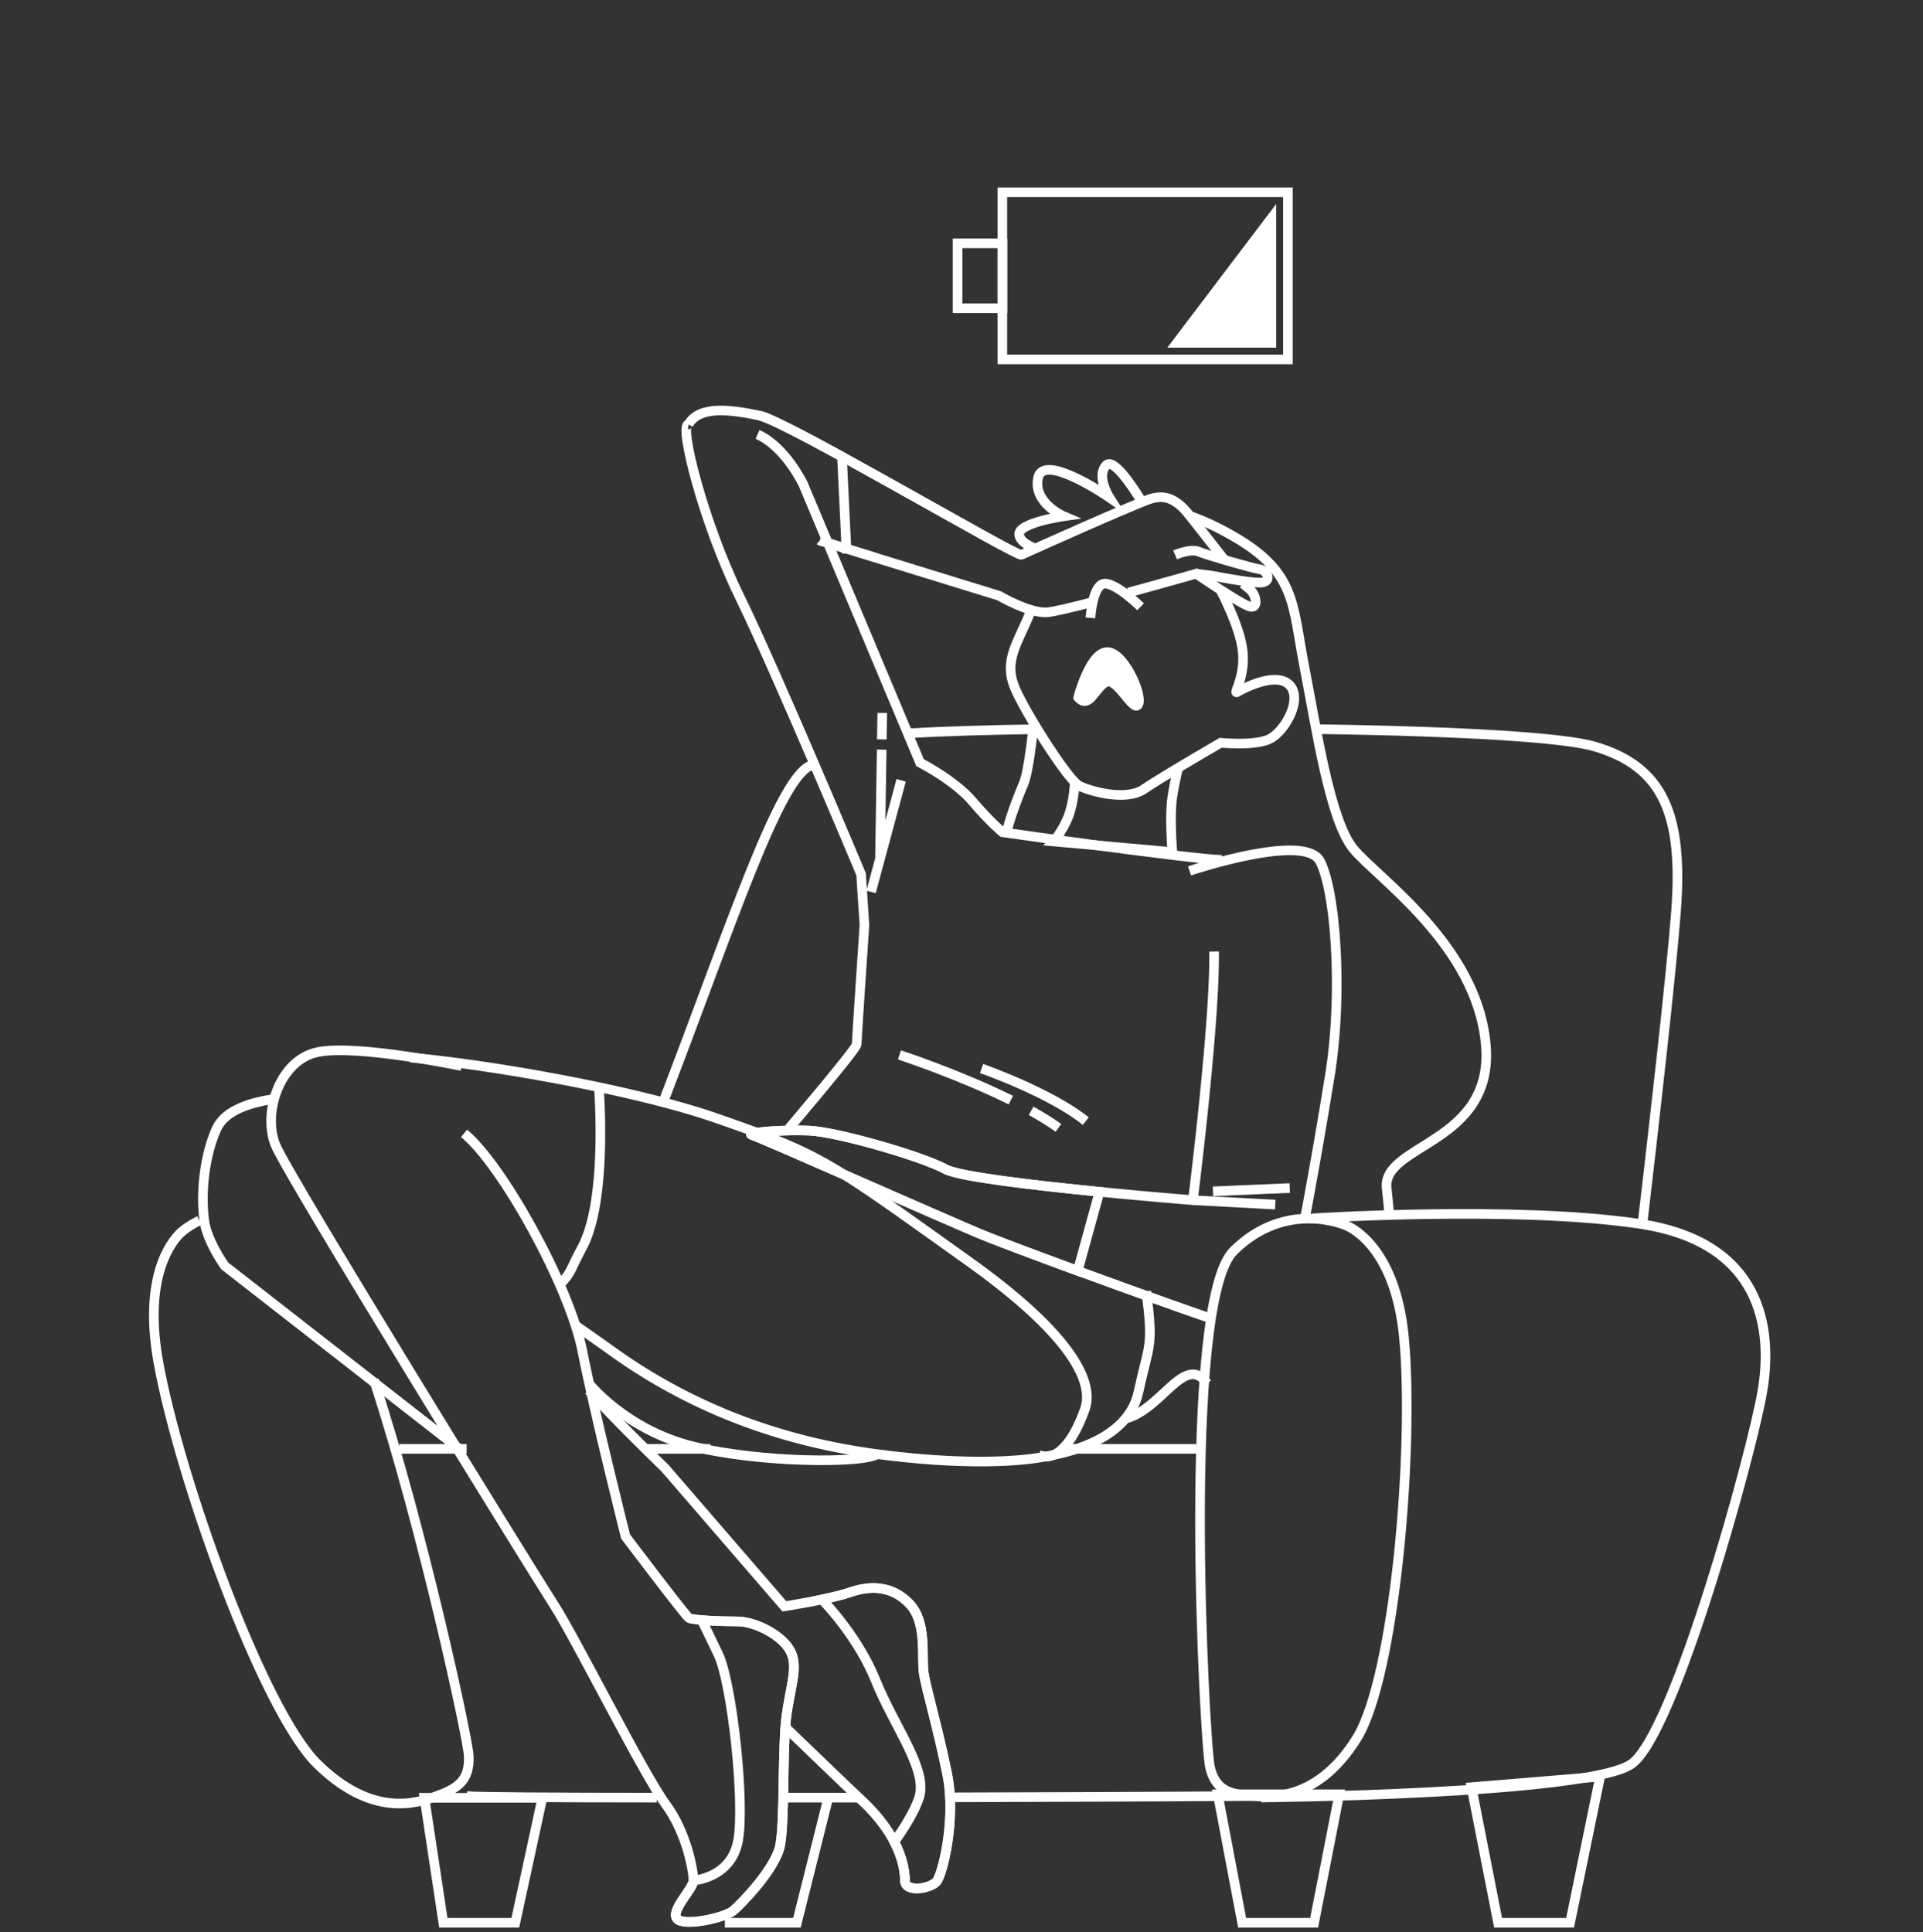 <?xml version="1.0" encoding="UTF-8"?> <svg xmlns="http://www.w3.org/2000/svg" width="200" height="201" fill="none"><rect width="100%" height="100%" fill="#333333" stroke="none"/> <path d="M99.591 32.066h4.662v-6.754h-4.662v6.754Z" stroke="#fff" stroke-miterlimit="10"></path> <path d="M133.947 20h-29.699v17.383h29.699V20Z" stroke="#fff" stroke-miterlimit="10"></path> <path d="M132.73 36.16h-11.326l11.326-14.942V36.16Z" fill="#fff"></path> <path d="M84.437 79.587c-3.338 1.012-8.325 16.498-15.378 34.834m101.72 13.264c1.197-10.205 3.03-26.243 3.534-32.883.766-10.098-1.345-15.054-8.449-17.149-3.119-.922-13.248-1.573-28.805-1.81m-28.989 0c-5.242.08-9.942.221-13.604.427" stroke="#fff" stroke-miterlimit="10"></path> <path d="M104.725 86.42s.46-1.923 1.735-4.912c.367-.858.723-3.216 1.046-6.14m9.483 72.212c3.826-.92 6.229-6.907 8.549-3.684m18.944-17.685c-.088-1.006-.19-1.899-.264-2.641-.461-4.599 11.235-4.599 10.308-14.942-.927-10.343-11.348-17.357-13.78-20.345-2.433-2.989-3.82-12.411-5.096-18.963-1.275-6.55-.809-9.768-7.41-13.56-1.773-1.018-3.228-1.663-4.409-2.063m-5.098-1.54c-1.042-1.712-2.96-4.567-3.7-3.745-1.045 1.148.348 3.334.348 3.334s-6.831-4.712-7.41-2.069c-.578 2.643 2.663 4.02 2.663 4.02s-4.865.692-4.634 1.952c.109.603.772 1.023 1.435 1.297M111.786 81.262s-.059 2.145-.696 3.73c-.638 1.578-1.534 2.533-1.534 2.533l12.373 1.106s-.316-3.746 0-5.75c.321-2.006.635-3.093.635-3.093" stroke="#fff" stroke-miterlimit="10"></path> <path d="M107.188 63.577a16.73 16.73 0 0 1-.379.926c-1.276 2.871-2.315 4.482-1.276 7.008 1.04 2.526 5.557 9.657 6.719 10.231 1.158.575 4.865 1.611 6.719.346 1.854-1.266 7.989-4.828 7.989-4.828s3.359.345 4.977-.346c1.624-.691 3.59-4.137 2.202-5.631-1.387-1.495-4.865.345-5.443.69-.579.347 1.045-1.722.461-4.828-.363-1.927-1.436-4.252-2.197-5.739" stroke="#fff" stroke-miterlimit="10"></path> <path d="m129.269 60.706.697.574c.696.575.927 1.957.118 1.84-.81-.111-5.675-3.446-5.675-3.446s-3.406.974-7.048 1.962m-45.76-17.484c1.158-2.068 4.63-1.494 7.41-.92 2.781.575 26.753 14.709 27.214 14.48.466-.228 12.275-5.52 13.55-5.86 1.275-.34 2.432-.111 3.82 1.612.778.968 2.467 3.127 3.801 4.837m-42.132-2.083.006.005 18.645 5.749s3.129 1.84 4.978 1.722c.609-.038 2.495-.486 4.752-1.07" stroke="#fff" stroke-miterlimit="10"></path> <path d="M122.213 57.718s1.623-.692 2.432-.346c.809.346 5.556 1.723 6.371 1.84.809.117 1.275 1.265.23 1.377-1.045.117-5.095-.691-5.095-.691l-1.736-.229M113.41 64.269s.23-3.563 1.505-3.563 3.708 2.414 3.708 2.414M79.022 43.238c.954.197 4.404 1.994 8.546 4.26l.461 9.576h.005l-2.759-.85" stroke="#fff" stroke-miterlimit="10"></path> <path d="M71.607 44.158c-1.045-.117 1.505 10.114 5.326 17.93 3.82 7.818 12.623 28.848 12.623 28.848l.348 5.286s-.809 11.954-.809 12.411c0 .458-7.041 8.736-7.041 8.736m26.608 34.135c1.388-.229 8.568-1.378 9.731-6.669 1.157-5.285 1.57-4.624.826-10.518m7.859-44.88c-2.776 0-22.814-2.872-22.814-2.872s-1.276-1.037-3.129-3.217c-1.854-2.185-5.444-4.02-5.444-4.02L83.534 50.363s-1.854-3.908-4.747-5.174M107.243 115.546c1.028.575 1.993 1.165 2.839 1.771M93.548 109.729s6.124 1.994 11.584 4.706M102.083 111.143s7.11 2.473 10.844 5.472M93.725 81.168l-3.13 11.608M91.7 77.972l-.178 11.242M91.758 74.154l-.043 2.755" stroke="#fff" stroke-miterlimit="10"></path> <path d="M123.719 90.59s11.927-4.02 13.55-1.036c1.624 2.988 2.433 13.677 1.045 22.296a598.51 598.51 0 0 1-2.636 15.098m-9.409-27.971c.113 7.471-2.202 25.859-2.202 25.859s-23.162-1.84-25.707-3.217c-2.545-1.377-11.348-3.903-14.242-4.02-2.893-.117-6.713.228-5.904.457.81.229 20.264 8.849 23.854 10.343 2.514 1.046 15.993 6.04 24.201 8.86" stroke="#fff" stroke-miterlimit="10"></path> <path d="M114.353 123.969c-6.671-.659-14.569-1.574-16-2.345-2.544-1.377-11.347-3.908-14.24-4.02-2.894-.112-6.72.229-5.905.457.809.229 20.264 8.849 23.853 10.343 1.265.526 5.289 2.047 10.025 3.786l2.267-8.221ZM124.067 124.841l8.567.458M126.151 123.921l7.988-.345" stroke="#fff" stroke-miterlimit="10"></path> <path d="M112.14 72.549s1.157-4.483 2.893-4.712c1.736-.229 3.82 4.366 3.359 5.403-.46 1.037-2.202-2.872-3.359-2.297-1.157.574-1.736 2.871-2.893 1.61v-.004Z" fill="#fff" stroke="#fff" stroke-miterlimit="10"></path> <path d="M61.241 143.896s3.808 4.811 10.805 6.55c6.998 1.733 17.746 1.786 19.192.808" stroke="#fff" stroke-miterlimit="10"></path> <path d="M59.754 137.798a265.681 265.681 0 0 1 3.843 2.698c6.697 4.834 15.71 9.184 27.642 10.758 11.932 1.568 17.424.255 17.424.255v-.005s2.121.494 4.002-4.483c.364-.968 2.802-5.318-11.932-15.831-14.735-10.512-15.099-10.996-26.18-14.862-8.387-2.927-23.475-5.579-31.895-6.326" stroke="#fff" stroke-miterlimit="10"></path> <path d="M58.268 133.58c1.254-1.34.935-1.331 2.285-3.836 2.208-4.11 1.983-12.698 1.742-16.654M126.653 186.634 129.189 200h7.485l2.615-13.366h-12.636ZM153.04 185.897 155.807 200h7.49l3.123-15.208-13.38 1.105ZM44.145 187.002 46.108 200h7.485l2.816-12.998H44.145ZM75.39 200h7.49l3.262-12.998" stroke="#fff" stroke-miterlimit="10"></path> <path d="M110.3 150.706h14.123M48.53 186.817c.928.115 9.018.159 19.772.165m61.878-.165s-11.697.088-31.03.135m-25.273-36.246h-6.69m-25.644 0h6.987m40.957 36.276h-7.805M38.888 143.527c5.124 15.655 9.773 37.312 9.862 39.079.134 2.664-1.233 3.446-3.386 4.233-2.154.787-6.703 2.191-12.361-3.355-5.658-5.547-14.38-29.747-16.546-41.866-1.875-10.497 2.62-13.639 2.62-13.639h.006s.596-.507 1.648-1.019M131.16 186.967s34.055-.319 38.535-3.494c4.479-3.175 12.473-32.214 13.593-38.723 1.12-6.508 0-15.554-12.79-17.457-12.794-1.904-33.749-.58-33.749-.58l-.006.005" stroke="#fff" stroke-miterlimit="10"></path> <path d="M139.958 127.452s-6.194-2.754-11.664 2.67c-5.465 5.424-3.017 51.267-2.449 53.697.568 2.43 2.074 2.807 4.335 2.993 2.261.187 6.976.351 10.935-6.008 3.96-6.36 5.991-30.268 4.903-41.701-.943-9.907-6.06-11.651-6.06-11.651ZM28.816 114.276c-2.787.356-5.43 1.221-6.295 3.137-1.215 2.699-1.676 6.481-1.28 9.535.277 2.144 2.132 4.727 2.132 4.727s13.164 10.253 24.86 19.395m13.008-6.437c2.354 2.691 7.915 8.073 7.915 8.073l12.42 14.379s4.753-.729 6.82-1.452c2.069-.729 4.384-.729 6.21 1.207 1.828 1.936 1.222 5.44 1.463 7.131.242 1.691 1.458 5.679 2.433 10.513.97 4.833-.488 10.513-1.099 11.236-.61.723-3.29 1.207-3.29-.123 0-1.329-.487-4.594-4.505-8.338-1.504-1.401-4.543-4.343-8.032-7.698" stroke="#fff" stroke-miterlimit="10"></path> <path d="M98.502 184.478c-.975-4.833-2.192-8.822-2.433-10.513-.24-1.691.365-5.195-1.463-7.131-1.826-1.935-4.141-1.935-6.21-1.207-.739.261-1.821.516-2.909.745.68.702 3.853 4.137 5.589 8.439 1.95 4.834 5.48 9.306 4.506 12.204-.499 1.489-1.608 3.222-2.567 4.567.933 1.803 1.104 3.239 1.104 4.01 0 1.329 2.679.845 3.29.122.61-.723 2.068-6.402 1.098-11.236h-.005ZM48.01 110.888s-10.956-2.297-14.975-1.452c-4.018.846-5.722 6.403-4.383 9.668 1.34 3.265 26.79 44.47 28.981 47.852 2.192 3.382 9.253 17.522 11.568 20.665 2.315 3.142 2.92 7.13 2.92 7.976 0 .845-2.432 3.143-1.704 3.988.73.846 4.994-.122 5.846-.845.852-.724 4.383-4.35 4.87-6.77.488-2.419.241-9.789.611-13.049.364-3.265 1.34-5.44.488-7.131-.852-1.691-3.654-3.143-5.6-3.143-1.944 0-4.629-.122-4.993-.361-.364-.239-6.574-8.46-6.574-8.46s-3.167-12.566-4.506-19.335c-1.34-6.769-8.401-19.457-12.297-22.6" stroke="#fff" stroke-miterlimit="10"></path> <path d="M72.121 195.602c0 .846-2.432 3.143-1.703 3.988.728.846 4.993-.122 5.845-.845.852-.723 4.383-4.35 4.87-6.769.488-2.42.241-9.79.611-13.05.365-3.265 1.34-5.44.488-7.131-.852-1.691-3.654-3.142-5.6-3.142-1.173 0-2.603-.043-3.643-.133.466.962 1.056 2.196 1.699 3.515 1.462 3.02 2.802 15.591 2.068 19.457-.729 3.866-4.63 4.11-4.63 4.11h-.005Z" stroke="#fff" stroke-miterlimit="10"></path> </svg> 